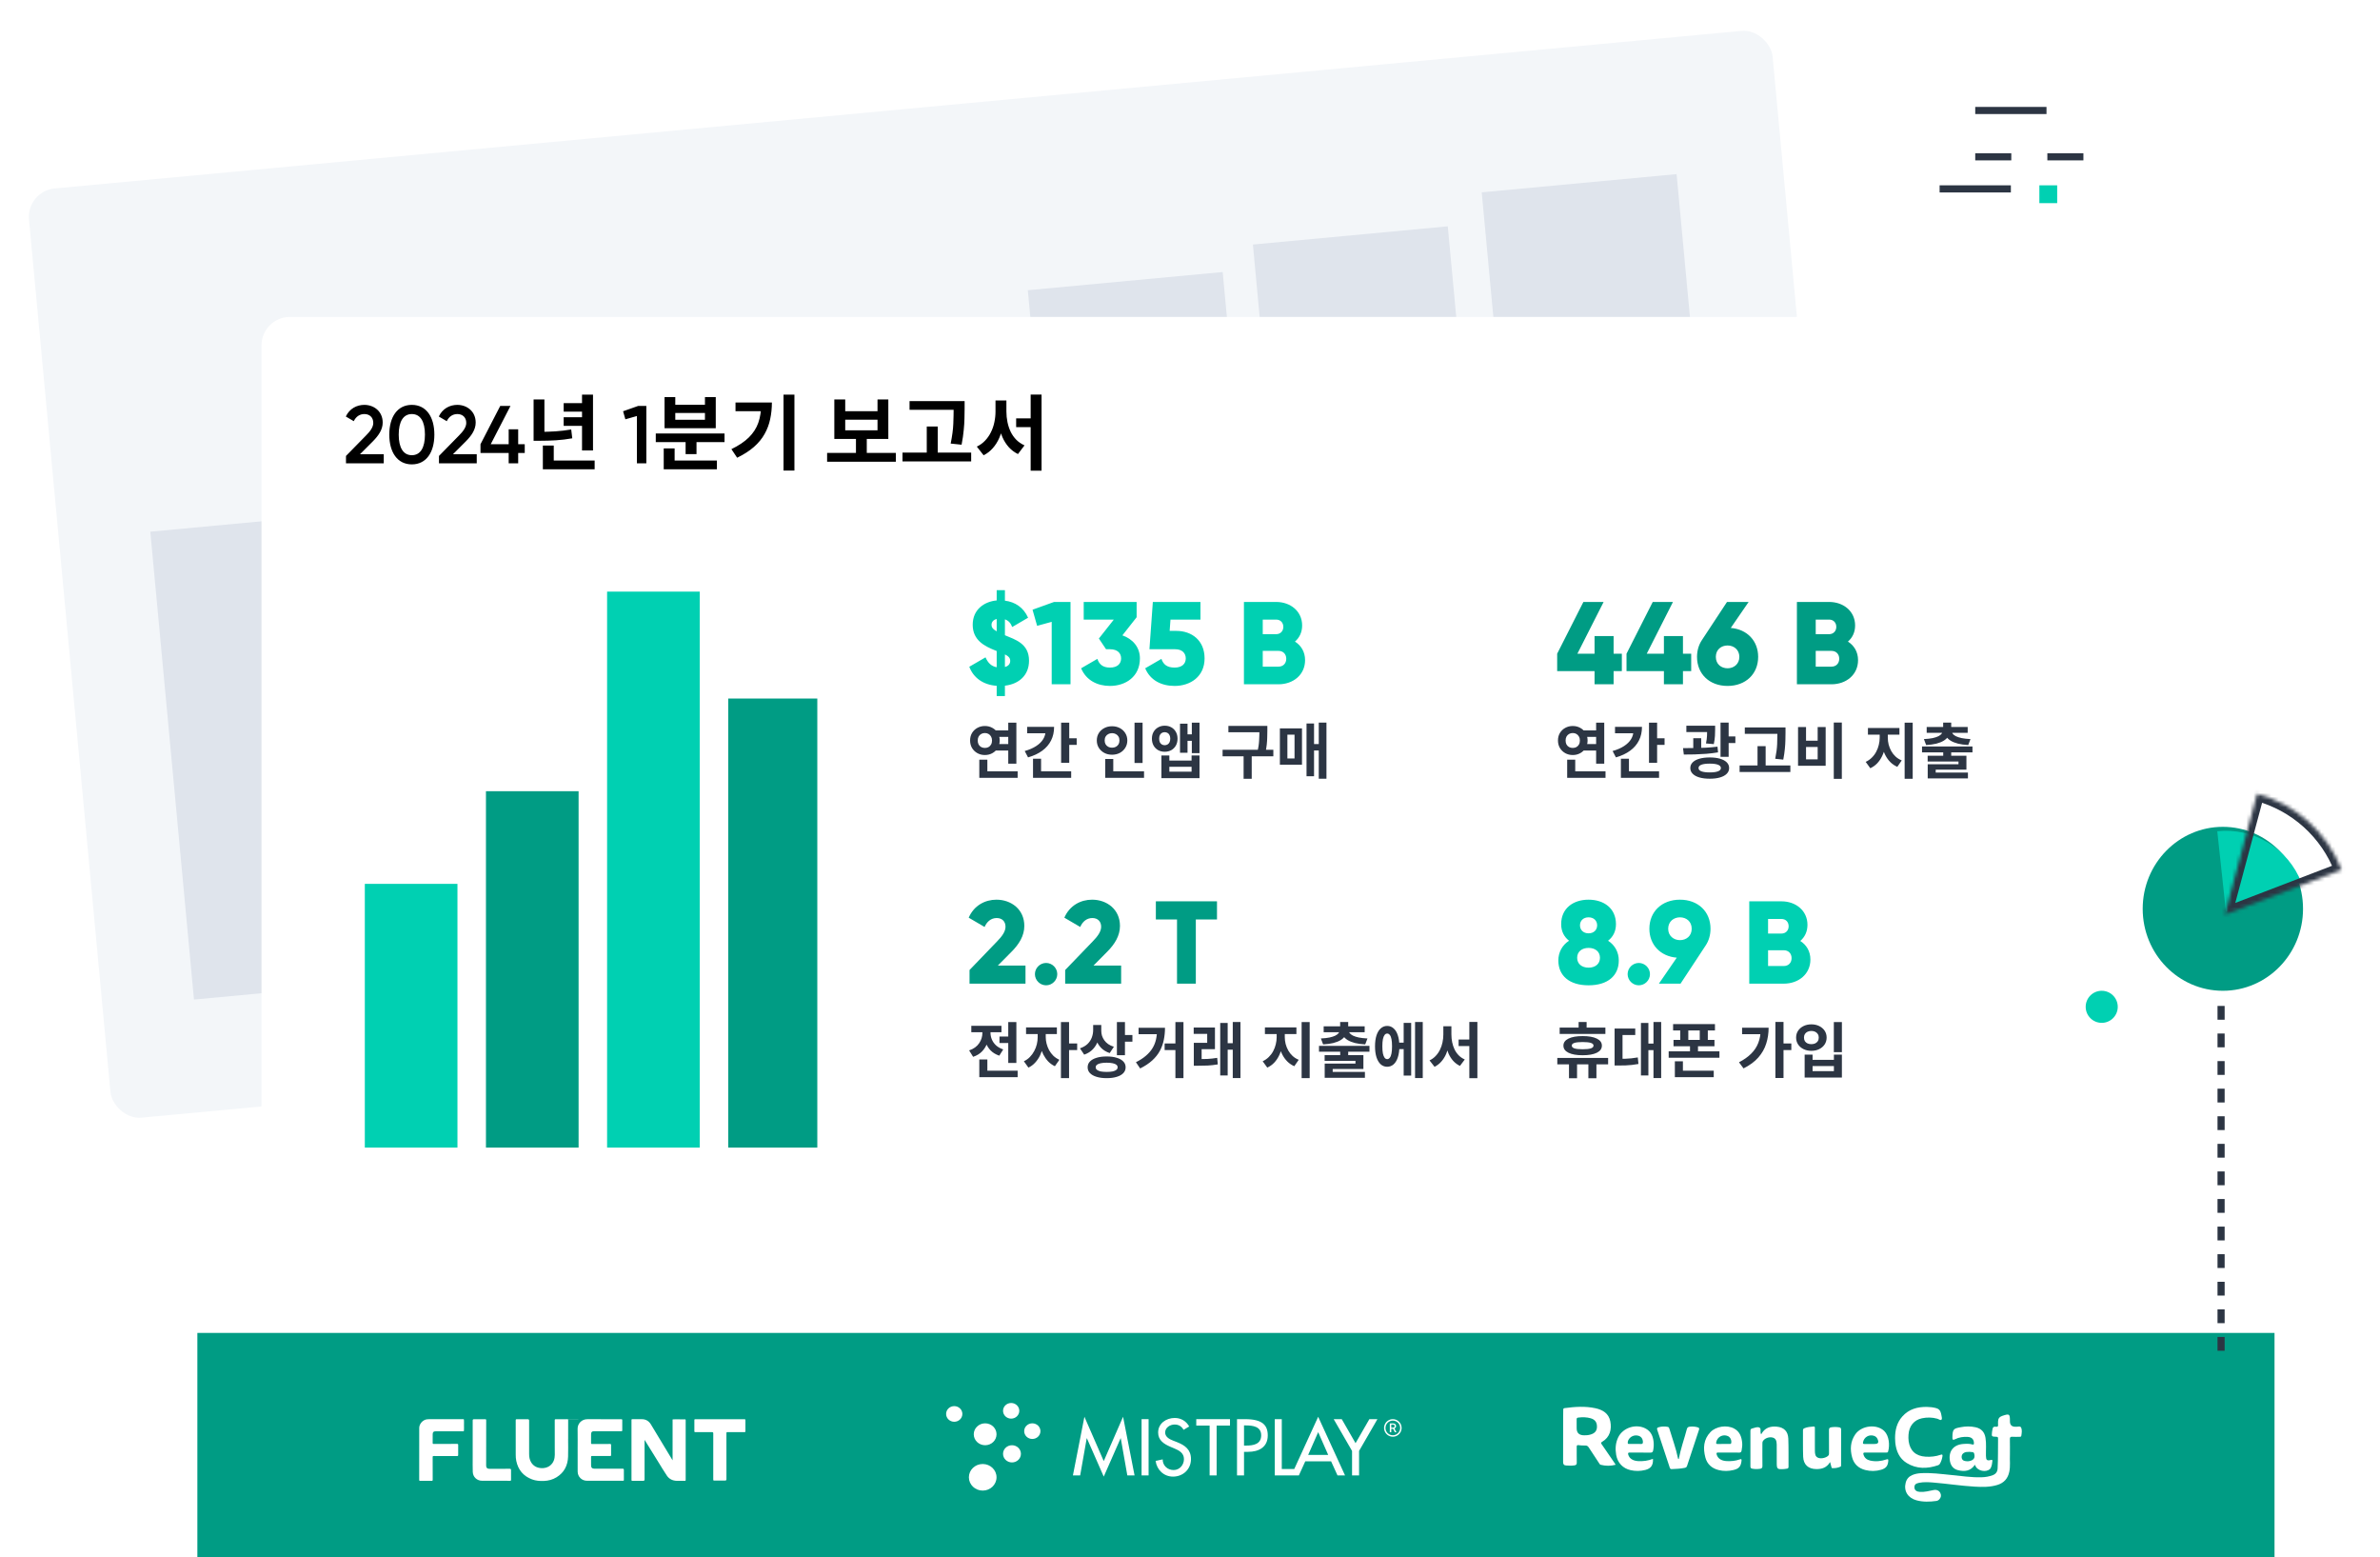 <svg width="668" height="437" viewBox="0 0 668 437" fill="none" xmlns="http://www.w3.org/2000/svg">
<g filter="url(#filter0_d_626_442)">
<rect x="7.395" y="49.623" width="491.513" height="261.858" rx="8" transform="rotate(-5.335 7.395 49.623)" fill="#F3F6F9"/>
</g>
<rect x="42.187" y="149.186" width="54.935" height="131.845" transform="rotate(-5.335 42.187 149.186)" fill="#DFE4EC"/>
<rect x="415.878" y="53.965" width="54.935" height="209.211" transform="rotate(-5.335 415.878 53.965)" fill="#DFE4EC"/>
<rect x="351.656" y="68.614" width="54.935" height="209.211" transform="rotate(-5.335 351.656 68.614)" fill="#DFE4EC"/>
<rect x="288.48" y="81.433" width="54.935" height="209.211" transform="rotate(-5.335 288.48 81.433)" fill="#DFE4EC"/>
<rect x="80.407" y="180.74" width="24.553" height="99.799" transform="rotate(-5.335 80.407 180.74)" fill="#DFE4EC"/>
<rect x="111.692" y="166.784" width="24.553" height="110.786" transform="rotate(-5.335 111.692 166.784)" fill="#DFE4EC"/>
<rect x="139.824" y="119.098" width="24.553" height="155.65" transform="rotate(-5.335 139.824 119.098)" fill="#DFE4EC"/>
<g filter="url(#filter1_d_626_442)">
<rect x="73.395" y="84.923" width="499" height="261" rx="8" fill="white"/>
</g>
<path d="M97.108 130V127.93L102.72 122.203C103.87 121.053 104.767 119.88 104.767 118.661C104.767 117.051 103.663 116.177 102.283 116.177C100.949 116.177 99.914 116.89 99.293 118.178L97.062 116.867C98.097 114.659 100.121 113.601 102.26 113.601C104.905 113.601 107.412 115.372 107.412 118.569C107.412 120.57 106.216 122.249 104.675 123.813L101.041 127.447H107.711V130H97.108ZM115.589 130.299C111.541 130.299 109.264 126.918 109.264 121.95C109.264 116.982 111.541 113.601 115.589 113.601C119.637 113.601 121.914 116.982 121.914 121.95C121.914 126.918 119.637 130.299 115.589 130.299ZM115.589 127.723C117.981 127.723 119.269 125.653 119.269 121.95C119.269 118.247 117.981 116.177 115.589 116.177C113.22 116.177 111.909 118.247 111.909 121.95C111.909 125.653 113.22 127.723 115.589 127.723ZM123.207 130V127.93L128.819 122.203C129.969 121.053 130.866 119.88 130.866 118.661C130.866 117.051 129.762 116.177 128.382 116.177C127.048 116.177 126.013 116.89 125.392 118.178L123.161 116.867C124.196 114.659 126.22 113.601 128.359 113.601C131.004 113.601 133.511 115.372 133.511 118.569C133.511 120.57 132.315 122.249 130.774 123.813L127.14 127.447H133.81V130H123.207ZM147.28 124.641V127.102H145.44V130H142.772V127.102H134.86V124.641L140.403 113.9H143.278L137.735 124.641H142.772V120.455H145.44V124.641H147.28ZM163.359 110.726H166.441V126.389H163.359V110.726ZM158.207 113.118H164.394V115.51H158.207V113.118ZM152.365 129.218H166.901V131.679H152.365V129.218ZM152.365 125.009H155.424V130.483H152.365V125.009ZM149.766 112.083H152.802V122.088H149.766V112.083ZM149.766 121.168H151.468C153.017 121.168 154.496 121.122 155.907 121.03C157.333 120.938 158.805 120.762 160.323 120.501L160.622 122.985C159.058 123.261 157.54 123.445 156.068 123.537C154.596 123.629 153.063 123.675 151.468 123.675H149.766V121.168ZM158.207 117.074H164.394V119.489H158.207V117.074ZM179.112 113.9H181.412V130H178.767V116.729L175.524 117.649L174.88 115.395L179.112 113.9ZM184.059 121.628H203.356V124.043H184.059V121.628ZM192.431 122.939H195.49V127.424H192.431V122.939ZM186.29 129.218H201.217V131.679H186.29V129.218ZM186.29 125.814H189.349V130.253H186.29V125.814ZM186.52 111.416H189.533V113.578H197.859V111.416H200.895V120.156H186.52V111.416ZM189.533 115.878V117.787H197.859V115.878H189.533ZM219.914 110.726H222.973V132.024H219.914V110.726ZM213.635 112.934H216.648C216.648 114.559 216.487 116.116 216.165 117.603C215.858 119.075 215.337 120.463 214.601 121.766C213.88 123.069 212.884 124.281 211.611 125.4C210.354 126.504 208.782 127.516 206.896 128.436L205.286 126.021C207.341 125.024 208.974 123.928 210.185 122.732C211.412 121.521 212.293 120.156 212.83 118.638C213.367 117.105 213.635 115.387 213.635 113.486V112.934ZM206.436 112.934H215.061V115.372H206.436V112.934ZM232.148 127.079H251.445V129.563H232.148V127.079ZM240.244 122.525H243.28V127.677H240.244V122.525ZM234.172 112.083H237.231V115.372H246.293V112.083H249.329V123.169H234.172V112.083ZM237.231 117.764V120.731H246.293V117.764H237.231ZM255.285 112.543H268.763V114.981H255.285V112.543ZM253.307 126.987H272.581V129.471H253.307V126.987ZM260.115 119.673H263.197V128.229H260.115V119.673ZM267.659 112.543H270.741V114.567C270.741 115.456 270.725 116.399 270.695 117.396C270.679 118.393 270.61 119.497 270.488 120.708C270.38 121.919 270.181 123.276 269.89 124.779L266.831 124.457C267.26 122.326 267.505 120.47 267.567 118.891C267.628 117.296 267.659 115.855 267.659 114.567V112.543ZM285.206 117.396H290.818V119.857H285.206V117.396ZM279.41 112.359H281.871V115.464C281.871 116.798 281.756 118.094 281.526 119.351C281.296 120.608 280.943 121.781 280.468 122.87C279.992 123.959 279.387 124.917 278.651 125.745C277.93 126.573 277.071 127.24 276.075 127.746L274.166 125.308C275.07 124.879 275.845 124.319 276.489 123.629C277.148 122.939 277.692 122.157 278.122 121.283C278.566 120.394 278.888 119.458 279.088 118.477C279.302 117.48 279.41 116.476 279.41 115.464V112.359ZM280.031 112.359H282.469V115.464C282.469 116.461 282.568 117.45 282.768 118.431C282.967 119.397 283.266 120.302 283.665 121.145C284.079 121.988 284.608 122.74 285.252 123.399C285.896 124.043 286.662 124.564 287.552 124.963L285.712 127.401C284.715 126.91 283.856 126.266 283.136 125.469C282.415 124.656 281.825 123.729 281.365 122.686C280.92 121.643 280.583 120.509 280.353 119.282C280.138 118.055 280.031 116.783 280.031 115.464V112.359ZM289.277 110.703H292.336V132.07H289.277V110.703Z" fill="black"/>
<path d="M272.121 276V272.172L279.876 264.12C281.229 262.734 282.219 261.381 282.219 260.028C282.219 258.576 281.295 257.586 279.744 257.586C278.127 257.586 276.972 258.642 276.345 260.094L271.89 257.487C273.375 254.055 276.477 252.438 279.678 252.438C283.803 252.438 287.499 255.144 287.499 259.797C287.499 262.569 286.014 264.945 283.902 267.057L280.074 270.918H287.829V276H272.121ZM293.61 276.462C291.894 276.462 290.475 275.043 290.475 273.327C290.475 271.611 291.894 270.192 293.61 270.192C295.326 270.192 296.745 271.611 296.745 273.327C296.745 275.043 295.326 276.462 293.61 276.462ZM298.966 276V272.172L306.721 264.12C308.074 262.734 309.064 261.381 309.064 260.028C309.064 258.576 308.14 257.586 306.589 257.586C304.972 257.586 303.817 258.642 303.19 260.094L298.735 257.487C300.22 254.055 303.322 252.438 306.523 252.438C310.648 252.438 314.344 255.144 314.344 259.797C314.344 262.569 312.859 264.945 310.747 267.057L306.919 270.918H314.674V276H298.966ZM341.575 252.9V257.982H335.635V276H330.355V257.982H324.415V252.9H341.575Z" fill="#009C84"/>
<path d="M280.524 290.834H284.179V292.653H280.524V290.834ZM282.989 286.771H285.267V298.246H282.989V286.771ZM274.863 300.422H285.624V302.241H274.863V300.422ZM274.863 297.277H277.124V301.493H274.863V297.277ZM275.73 288.828H277.566V289.814C277.566 290.811 277.407 291.758 277.09 292.653C276.772 293.548 276.285 294.336 275.628 295.016C274.982 295.685 274.149 296.189 273.129 296.529L272.007 294.727C272.653 294.512 273.208 294.234 273.673 293.894C274.149 293.543 274.534 293.146 274.829 292.704C275.135 292.262 275.361 291.797 275.509 291.31C275.656 290.823 275.73 290.324 275.73 289.814V288.828ZM276.206 288.828H278.008V289.814C278.008 290.426 278.132 291.038 278.382 291.65C278.631 292.251 279.016 292.8 279.538 293.299C280.07 293.786 280.75 294.172 281.578 294.455L280.473 296.206C279.498 295.877 278.693 295.396 278.059 294.761C277.435 294.115 276.971 293.367 276.665 292.517C276.359 291.656 276.206 290.755 276.206 289.814V288.828ZM272.619 287.825H281.085V289.627H272.619V287.825ZM291.249 289.253H293.034V291.021C293.034 291.894 292.938 292.766 292.745 293.639C292.564 294.512 292.292 295.333 291.929 296.104C291.567 296.863 291.108 297.543 290.552 298.144C290.008 298.745 289.374 299.215 288.648 299.555L287.373 297.77C288.031 297.464 288.597 297.062 289.073 296.563C289.561 296.064 289.963 295.509 290.28 294.897C290.609 294.285 290.853 293.65 291.011 292.993C291.17 292.324 291.249 291.667 291.249 291.021V289.253ZM291.725 289.253H293.51V291.021C293.51 291.61 293.59 292.217 293.748 292.84C293.907 293.463 294.139 294.064 294.445 294.642C294.763 295.22 295.159 295.747 295.635 296.223C296.123 296.688 296.689 297.067 297.335 297.362L296.077 299.164C295.352 298.824 294.717 298.371 294.173 297.804C293.641 297.226 293.187 296.574 292.813 295.849C292.451 295.112 292.179 294.336 291.997 293.52C291.816 292.693 291.725 291.86 291.725 291.021V289.253ZM287.985 288.267H296.638V290.137H287.985V288.267ZM297.777 286.771H300.055V302.513H297.777V286.771ZM299.562 292.772H302.333V294.625H299.562V292.772ZM306.82 287.604H308.673V289.015C308.673 290.046 308.514 291.027 308.197 291.956C307.891 292.874 307.415 293.679 306.769 294.37C306.123 295.061 305.301 295.577 304.304 295.917L303.114 294.149C303.998 293.843 304.712 293.429 305.256 292.908C305.8 292.375 306.197 291.769 306.446 291.089C306.695 290.409 306.82 289.718 306.82 289.015V287.604ZM307.279 287.604H309.098V289.219C309.098 289.695 309.166 290.16 309.302 290.613C309.449 291.066 309.665 291.491 309.948 291.888C310.231 292.285 310.594 292.642 311.036 292.959C311.478 293.265 312.011 293.514 312.634 293.707L311.461 295.475C310.509 295.158 309.721 294.687 309.098 294.064C308.486 293.441 308.027 292.715 307.721 291.888C307.426 291.061 307.279 290.171 307.279 289.219V287.604ZM313.484 286.771H315.745V296.07H313.484V286.771ZM315.133 290.409H317.836V292.279H315.133V290.409ZM310.611 296.427C311.71 296.427 312.657 296.552 313.45 296.801C314.243 297.039 314.855 297.385 315.286 297.838C315.717 298.28 315.932 298.824 315.932 299.47C315.932 300.105 315.717 300.649 315.286 301.102C314.855 301.555 314.243 301.901 313.45 302.139C312.657 302.388 311.71 302.513 310.611 302.513C309.523 302.513 308.577 302.388 307.772 302.139C306.979 301.901 306.361 301.555 305.919 301.102C305.488 300.649 305.273 300.105 305.273 299.47C305.273 298.824 305.488 298.28 305.919 297.838C306.361 297.385 306.979 297.039 307.772 296.801C308.577 296.552 309.523 296.427 310.611 296.427ZM310.611 298.178C309.942 298.178 309.381 298.229 308.928 298.331C308.475 298.422 308.129 298.563 307.891 298.756C307.653 298.937 307.534 299.175 307.534 299.47C307.534 299.753 307.653 299.991 307.891 300.184C308.129 300.377 308.475 300.524 308.928 300.626C309.381 300.717 309.942 300.762 310.611 300.762C311.28 300.762 311.841 300.717 312.294 300.626C312.759 300.524 313.104 300.377 313.331 300.184C313.569 299.991 313.688 299.753 313.688 299.47C313.688 299.175 313.569 298.937 313.331 298.756C313.104 298.563 312.759 298.422 312.294 298.331C311.841 298.229 311.28 298.178 310.611 298.178ZM329.905 286.771H332.166V302.513H329.905V286.771ZM326.879 292.789H331.01V294.625H326.879V292.789ZM324.754 288.386H326.981C326.981 289.576 326.867 290.715 326.641 291.803C326.425 292.88 326.057 293.9 325.536 294.863C325.014 295.826 324.3 296.722 323.394 297.549C322.498 298.365 321.371 299.113 320.011 299.793L318.821 298.042C319.931 297.487 320.861 296.886 321.609 296.24C322.368 295.594 322.98 294.897 323.445 294.149C323.909 293.401 324.244 292.585 324.448 291.701C324.652 290.806 324.754 289.837 324.754 288.794V288.386ZM319.569 288.386H325.944V290.188H319.569V288.386ZM335.071 297.175H336.176C337.117 297.175 338.018 297.158 338.879 297.124C339.741 297.079 340.659 296.977 341.633 296.818L341.803 298.654C340.795 298.824 339.843 298.932 338.947 298.977C338.063 299.011 337.14 299.028 336.176 299.028H335.071V297.175ZM335.037 288.301H341.004V294.387H337.264V297.838H335.071V292.602H338.828V290.086H335.037V288.301ZM346.002 286.754H348.161V302.496H346.002V286.754ZM343.911 292.704H346.529V294.523H343.911V292.704ZM342.483 287.026H344.574V301.765H342.483V287.026ZM358.326 289.253H360.128V291.021C360.128 291.928 360.032 292.817 359.839 293.69C359.658 294.563 359.38 295.384 359.006 296.155C358.643 296.914 358.184 297.589 357.629 298.178C357.074 298.756 356.428 299.215 355.691 299.555L354.399 297.77C355.056 297.464 355.629 297.067 356.116 296.58C356.615 296.093 357.023 295.549 357.34 294.948C357.669 294.336 357.912 293.696 358.071 293.027C358.241 292.347 358.326 291.678 358.326 291.021V289.253ZM358.819 289.253H360.604V291.021C360.604 291.644 360.683 292.279 360.842 292.925C361.012 293.56 361.256 294.166 361.573 294.744C361.89 295.311 362.293 295.821 362.78 296.274C363.267 296.727 363.845 297.09 364.514 297.362L363.273 299.164C362.525 298.835 361.873 298.393 361.318 297.838C360.763 297.283 360.298 296.642 359.924 295.917C359.55 295.192 359.272 294.415 359.091 293.588C358.91 292.749 358.819 291.894 358.819 291.021V289.253ZM355.028 288.267H363.868V290.137H355.028V288.267ZM365.33 286.771H367.591V302.513H365.33V286.771ZM376.158 294.778H378.402V297.039H376.158V294.778ZM370.208 293.452H384.369V295.101H370.208V293.452ZM376.141 286.754H378.402V288.641H376.141V286.754ZM376.005 288.743H377.994V289.066C377.994 289.633 377.852 290.148 377.569 290.613C377.285 291.066 376.866 291.469 376.311 291.82C375.755 292.16 375.064 292.438 374.237 292.653C373.409 292.857 372.452 292.987 371.364 293.044L370.735 291.378C371.698 291.333 372.514 291.242 373.183 291.106C373.851 290.959 374.39 290.783 374.798 290.579C375.217 290.364 375.523 290.126 375.716 289.865C375.908 289.604 376.005 289.338 376.005 289.066V288.743ZM376.549 288.743H378.538V289.066C378.538 289.338 378.628 289.604 378.81 289.865C379.002 290.126 379.308 290.364 379.728 290.579C380.147 290.783 380.691 290.959 381.36 291.106C382.04 291.242 382.856 291.333 383.808 291.378L383.179 293.044C382.091 292.987 381.133 292.857 380.306 292.653C379.478 292.438 378.787 292.16 378.232 291.82C377.676 291.469 377.257 291.066 376.974 290.613C376.69 290.148 376.549 289.633 376.549 289.066V288.743ZM371.517 287.978H383.026V289.627H371.517V287.978ZM371.789 296.053H382.669V299.946H374.05V301.442H371.806V298.433H380.442V297.668H371.789V296.053ZM371.806 300.762H383.094V302.411H371.806V300.762ZM392.102 292.551H394.686V294.37H392.102V292.551ZM397.168 286.754H399.327V302.496H397.168V286.754ZM393.972 287.009H396.08V301.799H393.972V287.009ZM389.348 287.859C390.04 287.859 390.64 288.091 391.15 288.556C391.672 289.009 392.068 289.667 392.34 290.528C392.624 291.378 392.765 292.398 392.765 293.588C392.765 294.767 392.624 295.787 392.34 296.648C392.068 297.509 391.672 298.172 391.15 298.637C390.64 299.09 390.034 299.317 389.331 299.317C388.651 299.317 388.051 299.09 387.529 298.637C387.019 298.172 386.623 297.509 386.339 296.648C386.067 295.787 385.931 294.767 385.931 293.588C385.931 292.398 386.067 291.378 386.339 290.528C386.623 289.667 387.019 289.009 387.529 288.556C388.051 288.091 388.657 287.859 389.348 287.859ZM389.348 290.001C389.065 290.001 388.821 290.131 388.617 290.392C388.413 290.653 388.255 291.049 388.141 291.582C388.039 292.103 387.988 292.772 387.988 293.588C387.988 294.381 388.039 295.044 388.141 295.577C388.255 296.11 388.413 296.512 388.617 296.784C388.821 297.045 389.065 297.175 389.348 297.175C389.632 297.175 389.875 297.045 390.079 296.784C390.295 296.512 390.453 296.11 390.555 295.577C390.657 295.044 390.708 294.381 390.708 293.588C390.708 292.772 390.657 292.103 390.555 291.582C390.453 291.049 390.295 290.653 390.079 290.392C389.875 290.131 389.632 290.001 389.348 290.001ZM409.39 291.684H413.538V293.503H409.39V291.684ZM405.106 287.961H406.925V290.256C406.925 291.242 406.84 292.2 406.67 293.129C406.5 294.058 406.239 294.925 405.888 295.73C405.537 296.535 405.089 297.243 404.545 297.855C404.012 298.467 403.378 298.96 402.641 299.334L401.23 297.532C401.899 297.215 402.471 296.801 402.947 296.291C403.434 295.781 403.837 295.203 404.154 294.557C404.483 293.9 404.721 293.208 404.868 292.483C405.027 291.746 405.106 291.004 405.106 290.256V287.961ZM405.565 287.961H407.367V290.256C407.367 290.993 407.441 291.724 407.588 292.449C407.735 293.163 407.956 293.832 408.251 294.455C408.557 295.078 408.948 295.634 409.424 296.121C409.9 296.597 410.467 296.982 411.124 297.277L409.764 299.079C409.027 298.716 408.393 298.24 407.86 297.651C407.327 297.05 406.891 296.365 406.551 295.594C406.222 294.823 405.973 293.985 405.803 293.078C405.644 292.171 405.565 291.231 405.565 290.256V287.961ZM412.399 286.737H414.66V302.53H412.399V286.737Z" fill="#2C3543"/>
<path d="M451.344 263.955C453.291 265.209 454.347 267.222 454.347 269.499C454.347 273.723 451.311 276.462 445.866 276.462C440.421 276.462 437.385 273.723 437.385 269.499C437.385 267.222 438.441 265.209 440.388 263.955C439.035 262.899 438.177 261.381 438.177 259.302C438.177 254.814 441.609 252.438 445.866 252.438C450.123 252.438 453.555 254.814 453.555 259.302C453.555 261.381 452.697 262.899 451.344 263.955ZM445.866 257.388C444.381 257.388 443.457 258.345 443.457 259.632C443.457 260.919 444.381 261.876 445.866 261.876C447.351 261.876 448.275 260.919 448.275 259.632C448.275 258.345 447.351 257.388 445.866 257.388ZM445.866 271.512C447.714 271.512 449.067 270.489 449.067 268.74C449.067 266.991 447.714 265.968 445.866 265.968C444.018 265.968 442.665 266.991 442.665 268.74C442.665 270.489 444.018 271.512 445.866 271.512ZM459.964 276.462C458.248 276.462 456.829 275.043 456.829 273.327C456.829 271.611 458.248 270.192 459.964 270.192C461.68 270.192 463.099 271.611 463.099 273.327C463.099 275.043 461.68 276.462 459.964 276.462ZM480.093 260.589C480.093 262.371 479.598 263.988 478.74 265.275L471.678 276H465.606L470.622 268.707C466.035 268.344 462.933 265.077 462.933 260.589C462.933 255.804 466.431 252.438 471.513 252.438C476.628 252.438 480.093 255.804 480.093 260.589ZM468.213 260.589C468.213 262.602 469.764 263.79 471.513 263.79C473.295 263.79 474.813 262.635 474.813 260.589C474.813 258.543 473.295 257.388 471.513 257.388C469.764 257.388 468.213 258.576 468.213 260.589ZM505.291 264.021C507.007 265.11 508.129 266.892 508.129 269.235C508.129 273.327 504.796 276 500.671 276H490.969V252.9H500.011C504.037 252.9 507.304 255.507 507.304 259.5C507.304 261.414 506.545 262.932 505.291 264.021ZM500.011 257.85H496.249V261.942H500.011C501.199 261.942 502.024 261.084 502.024 259.896C502.024 258.708 501.232 257.85 500.011 257.85ZM500.671 271.05C501.991 271.05 502.849 270.126 502.849 268.839C502.849 267.552 501.991 266.628 500.671 266.628H496.249V271.05H500.671Z" fill="#00D0B2"/>
<path d="M440.373 298.246H442.634V302.547H440.373V298.246ZM445.813 298.246H448.074V302.547H445.813V298.246ZM437.755 288.335H450.59V290.103H437.755V288.335ZM437.092 296.835H451.355V298.637H437.092V296.835ZM444.215 290.715C445.903 290.715 447.224 290.947 448.176 291.412C449.128 291.877 449.604 292.534 449.604 293.384C449.604 294.257 449.128 294.925 448.176 295.39C447.224 295.855 445.898 296.087 444.198 296.087C442.509 296.087 441.189 295.855 440.237 295.39C439.285 294.925 438.809 294.257 438.809 293.384C438.809 292.534 439.285 291.877 440.237 291.412C441.189 290.947 442.515 290.715 444.215 290.715ZM444.198 292.381C443.178 292.381 442.413 292.46 441.903 292.619C441.404 292.778 441.155 293.033 441.155 293.384C441.155 293.735 441.404 293.996 441.903 294.166C442.413 294.325 443.178 294.404 444.198 294.404C445.229 294.404 445.994 294.325 446.493 294.166C447.003 293.996 447.258 293.735 447.258 293.384C447.258 293.033 447.003 292.778 446.493 292.619C445.994 292.46 445.229 292.381 444.198 292.381ZM443.076 286.754H445.32V289.576H443.076V286.754ZM464.086 286.754H466.245V302.496H464.086V286.754ZM461.995 292.823H464.613V294.642H461.995V292.823ZM460.567 287.026H462.658V301.765H460.567V287.026ZM453.172 297.09H454.26C454.918 297.09 455.541 297.084 456.13 297.073C456.72 297.05 457.303 297.011 457.881 296.954C458.471 296.886 459.071 296.801 459.683 296.699L459.87 298.535C459.236 298.648 458.618 298.739 458.017 298.807C457.417 298.875 456.81 298.92 456.198 298.943C455.586 298.954 454.94 298.96 454.26 298.96H453.172V297.09ZM453.172 288.59H458.969V290.409H455.399V297.991H453.172V288.59ZM469.593 287.349H481.34V289.134H469.593V287.349ZM469.712 291.786H481.204V293.571H469.712V291.786ZM471.599 288.046H473.86V292.704H471.599V288.046ZM477.073 288.046H479.334V292.704H477.073V288.046ZM468.352 294.982H482.598V296.784H468.352V294.982ZM474.336 292.993H476.58V296.053H474.336V292.993ZM470.086 300.422H481V302.241H470.086V300.422ZM470.086 297.787H472.347V301.068H470.086V297.787ZM498.305 286.737H500.583V302.479H498.305V286.737ZM500.005 292.772H502.776V294.625H500.005V292.772ZM494.174 288.369H496.401C496.401 289.944 496.174 291.435 495.721 292.84C495.279 294.245 494.542 295.537 493.511 296.716C492.491 297.883 491.108 298.903 489.363 299.776L488.088 298.059C489.47 297.345 490.609 296.54 491.505 295.645C492.411 294.75 493.08 293.735 493.511 292.602C493.953 291.457 494.174 290.182 494.174 288.777V288.369ZM488.955 288.369H495.347V290.188H488.955V288.369ZM514.708 286.771H516.969V295.22H514.708V286.771ZM506.514 295.917H508.741V297.379H514.725V295.917H516.969V302.343H506.514V295.917ZM508.741 299.113V300.541H514.725V299.113H508.741ZM508.401 287.417C509.217 287.417 509.948 287.576 510.594 287.893C511.24 288.21 511.75 288.647 512.124 289.202C512.498 289.757 512.685 290.398 512.685 291.123C512.685 291.848 512.498 292.494 512.124 293.061C511.75 293.616 511.24 294.053 510.594 294.37C509.948 294.687 509.217 294.846 508.401 294.846C507.585 294.846 506.854 294.687 506.208 294.37C505.562 294.053 505.052 293.616 504.678 293.061C504.304 292.494 504.117 291.848 504.117 291.123C504.117 290.398 504.304 289.757 504.678 289.202C505.052 288.647 505.562 288.21 506.208 287.893C506.854 287.576 507.585 287.417 508.401 287.417ZM508.401 289.27C508.005 289.27 507.648 289.344 507.33 289.491C507.013 289.638 506.764 289.854 506.582 290.137C506.412 290.409 506.327 290.738 506.327 291.123C506.327 291.52 506.412 291.86 506.582 292.143C506.764 292.415 507.013 292.625 507.33 292.772C507.648 292.908 508.005 292.976 508.401 292.976C508.798 292.976 509.149 292.908 509.455 292.772C509.773 292.625 510.022 292.415 510.203 292.143C510.385 291.86 510.475 291.52 510.475 291.123C510.475 290.738 510.385 290.409 510.203 290.137C510.022 289.854 509.773 289.638 509.455 289.491C509.149 289.344 508.798 289.27 508.401 289.27Z" fill="#2C3543"/>
<path d="M455.205 183.42V188.304H452.895V192H447.549V188.304H437.055V183.42L444.414 168.9H450.09L442.731 183.42H447.549V178.47H452.895V183.42H455.205ZM474.67 183.42V188.304H472.36V192H467.014V188.304H456.52V183.42L463.879 168.9H469.555L462.196 183.42H467.014V178.47H472.36V183.42H474.67ZM485.778 176.193C490.365 176.556 493.467 179.823 493.467 184.311C493.467 189.096 489.969 192.462 484.887 192.462C479.772 192.462 476.307 189.096 476.307 184.311C476.307 182.529 476.802 180.912 477.66 179.625L484.722 168.9H490.794L485.778 176.193ZM484.887 187.512C486.636 187.512 488.187 186.324 488.187 184.311C488.187 182.298 486.636 181.11 484.887 181.11C483.105 181.11 481.587 182.265 481.587 184.311C481.587 186.357 483.105 187.512 484.887 187.512ZM518.665 180.021C520.381 181.11 521.503 182.892 521.503 185.235C521.503 189.327 518.17 192 514.045 192H504.343V168.9H513.385C517.411 168.9 520.678 171.507 520.678 175.5C520.678 177.414 519.919 178.932 518.665 180.021ZM513.385 173.85H509.623V177.942H513.385C514.573 177.942 515.398 177.084 515.398 175.896C515.398 174.708 514.606 173.85 513.385 173.85ZM514.045 187.05C515.365 187.05 516.223 186.126 516.223 184.839C516.223 183.552 515.365 182.628 514.045 182.628H509.623V187.05H514.045Z" fill="#009C84"/>
<path d="M444.198 204.947H448.839V206.766H444.198V204.947ZM444.198 208.772H448.839V210.591H444.198V208.772ZM447.989 202.771H450.267V214.28H447.989V202.771ZM439.863 216.422H450.624V218.241H439.863V216.422ZM439.863 213.158H442.124V217.374H439.863V213.158ZM441.427 203.706C442.209 203.706 442.911 203.882 443.535 204.233C444.169 204.573 444.668 205.049 445.031 205.661C445.405 206.273 445.592 206.976 445.592 207.769C445.592 208.551 445.405 209.254 445.031 209.877C444.668 210.489 444.169 210.971 443.535 211.322C442.911 211.673 442.209 211.849 441.427 211.849C440.656 211.849 439.953 211.673 439.319 211.322C438.695 210.971 438.197 210.489 437.823 209.877C437.46 209.254 437.279 208.551 437.279 207.769C437.279 206.976 437.46 206.273 437.823 205.661C438.197 205.049 438.695 204.573 439.319 204.233C439.953 203.882 440.656 203.706 441.427 203.706ZM441.427 205.678C441.053 205.678 440.713 205.763 440.407 205.933C440.101 206.103 439.857 206.347 439.676 206.664C439.506 206.97 439.421 207.338 439.421 207.769C439.421 208.211 439.506 208.591 439.676 208.908C439.857 209.214 440.101 209.452 440.407 209.622C440.713 209.781 441.053 209.86 441.427 209.86C441.812 209.86 442.152 209.781 442.447 209.622C442.753 209.452 442.991 209.214 443.161 208.908C443.342 208.591 443.433 208.211 443.433 207.769C443.433 207.338 443.342 206.97 443.161 206.664C442.991 206.347 442.753 206.103 442.447 205.933C442.152 205.763 441.812 205.678 441.427 205.678ZM462.828 202.771H465.106V214.025H462.828V202.771ZM464.477 207.157H467.197V209.01H464.477V207.157ZM458.459 203.944H460.856C460.856 205.372 460.573 206.647 460.006 207.769C459.44 208.891 458.612 209.849 457.524 210.642C456.448 211.435 455.122 212.059 453.546 212.512L452.611 210.727C453.892 210.364 454.963 209.9 455.824 209.333C456.697 208.766 457.354 208.12 457.796 207.395C458.238 206.67 458.459 205.888 458.459 205.049V203.944ZM453.291 203.944H459.666V205.746H453.291V203.944ZM454.94 216.422H465.65V218.241H454.94V216.422ZM454.94 212.886H457.201V217.238H454.94V212.886ZM473.316 203.621H480.048V205.406H473.316V203.621ZM475.254 207.14H477.481V211.016H475.254V207.14ZM479.147 203.621H481.391V204.641C481.391 205.162 481.374 205.769 481.34 206.46C481.306 207.151 481.198 207.928 481.017 208.789L478.824 208.602C478.994 207.763 479.09 207.027 479.113 206.392C479.136 205.746 479.147 205.162 479.147 204.641V203.621ZM482.904 202.754H485.182V212.359H482.904V202.754ZM484.298 206.63H487.069V208.483H484.298V206.63ZM472.602 211.713L472.381 209.911C473.333 209.911 474.353 209.905 475.441 209.894C476.54 209.883 477.657 209.849 478.79 209.792C479.923 209.724 481.011 209.628 482.054 209.503L482.207 211.101C481.13 211.282 480.031 211.418 478.909 211.509C477.787 211.588 476.688 211.645 475.611 211.679C474.546 211.702 473.543 211.713 472.602 211.713ZM479.878 212.529C481 212.529 481.963 212.648 482.768 212.886C483.584 213.124 484.213 213.464 484.655 213.906C485.097 214.348 485.318 214.881 485.318 215.504C485.318 216.127 485.097 216.66 484.655 217.102C484.213 217.555 483.584 217.901 482.768 218.139C481.963 218.377 481 218.496 479.878 218.496C478.767 218.496 477.798 218.377 476.971 218.139C476.155 217.901 475.526 217.555 475.084 217.102C474.642 216.66 474.421 216.127 474.421 215.504C474.421 214.881 474.642 214.348 475.084 213.906C475.526 213.464 476.155 213.124 476.971 212.886C477.798 212.648 478.767 212.529 479.878 212.529ZM479.878 214.263C478.858 214.263 478.076 214.365 477.532 214.569C476.999 214.773 476.733 215.085 476.733 215.504C476.733 215.912 476.999 216.218 477.532 216.422C478.076 216.626 478.858 216.728 479.878 216.728C480.887 216.728 481.657 216.626 482.19 216.422C482.734 216.218 483.006 215.912 483.006 215.504C483.006 215.085 482.734 214.773 482.19 214.569C481.657 214.365 480.887 214.263 479.878 214.263ZM489.72 204.097H499.682V205.899H489.72V204.097ZM488.258 214.773H502.504V216.609H488.258V214.773ZM493.29 209.367H495.568V215.691H493.29V209.367ZM498.866 204.097H501.144V205.593C501.144 206.25 501.132 206.947 501.11 207.684C501.098 208.421 501.047 209.237 500.957 210.132C500.877 211.027 500.73 212.03 500.515 213.141L498.254 212.903C498.571 211.328 498.752 209.956 498.798 208.789C498.843 207.61 498.866 206.545 498.866 205.593V204.097ZM514.691 202.737H516.952V218.53H514.691V202.737ZM504.661 203.995H506.905V207.837H510.169V203.995H512.413V214.858H504.661V203.995ZM506.905 209.588V213.056H510.169V209.588H506.905ZM527.576 205.253H529.378V207.021C529.378 207.928 529.282 208.817 529.089 209.69C528.908 210.563 528.63 211.384 528.256 212.155C527.893 212.914 527.434 213.589 526.879 214.178C526.324 214.756 525.678 215.215 524.941 215.555L523.649 213.77C524.306 213.464 524.879 213.067 525.366 212.58C525.865 212.093 526.273 211.549 526.59 210.948C526.919 210.336 527.162 209.696 527.321 209.027C527.491 208.347 527.576 207.678 527.576 207.021V205.253ZM528.069 205.253H529.854V207.021C529.854 207.644 529.933 208.279 530.092 208.925C530.262 209.56 530.506 210.166 530.823 210.744C531.14 211.311 531.543 211.821 532.03 212.274C532.517 212.727 533.095 213.09 533.764 213.362L532.523 215.164C531.775 214.835 531.123 214.393 530.568 213.838C530.013 213.283 529.548 212.642 529.174 211.917C528.8 211.192 528.522 210.415 528.341 209.588C528.16 208.749 528.069 207.894 528.069 207.021V205.253ZM524.278 204.267H533.118V206.137H524.278V204.267ZM534.58 202.771H536.841V218.513H534.58V202.771ZM545.408 210.778H547.652V213.039H545.408V210.778ZM539.458 209.452H553.619V211.101H539.458V209.452ZM545.391 202.754H547.652V204.641H545.391V202.754ZM545.255 204.743H547.244V205.066C547.244 205.633 547.102 206.148 546.819 206.613C546.535 207.066 546.116 207.469 545.561 207.82C545.005 208.16 544.314 208.438 543.487 208.653C542.659 208.857 541.702 208.987 540.614 209.044L539.985 207.378C540.948 207.333 541.764 207.242 542.433 207.106C543.101 206.959 543.64 206.783 544.048 206.579C544.467 206.364 544.773 206.126 544.966 205.865C545.158 205.604 545.255 205.338 545.255 205.066V204.743ZM545.799 204.743H547.788V205.066C547.788 205.338 547.878 205.604 548.06 205.865C548.252 206.126 548.558 206.364 548.978 206.579C549.397 206.783 549.941 206.959 550.61 207.106C551.29 207.242 552.106 207.333 553.058 207.378L552.429 209.044C551.341 208.987 550.383 208.857 549.556 208.653C548.728 208.438 548.037 208.16 547.482 207.82C546.926 207.469 546.507 207.066 546.224 206.613C545.94 206.148 545.799 205.633 545.799 205.066V204.743ZM540.767 203.978H552.276V205.627H540.767V203.978ZM541.039 212.053H551.919V215.946H543.3V217.442H541.056V214.433H549.692V213.668H541.039V212.053ZM541.056 216.762H552.344V218.411H541.056V216.762Z" fill="#2C3543"/>
<path d="M288.819 185.367C288.819 189.492 285.981 191.934 282.054 192.396V195.3H279.744V192.429C276.015 192.165 273.243 190.251 272.055 187.083L276.609 184.443C277.302 186.027 278.259 186.951 279.744 187.215V182.661C279.612 182.595 279.447 182.562 279.315 182.496C276.444 181.341 273.012 179.724 273.012 175.302C273.012 171.012 276.246 168.801 279.744 168.471V165.6H282.054V168.537C284.892 168.9 287.268 170.418 288.555 173.322L284.1 175.929C283.671 174.774 283.011 174.114 282.054 173.784V178.239C284.925 179.46 288.819 180.549 288.819 185.367ZM278.292 175.335C278.292 175.962 278.589 176.49 279.744 177.15V173.685C278.787 173.916 278.292 174.543 278.292 175.335ZM282.054 187.149C283.176 186.852 283.539 186.126 283.539 185.433C283.539 184.608 283.044 184.113 282.054 183.618V187.149ZM295.843 168.9H300.463V192H295.183V174.477L291.091 175.599L289.804 171.078L295.843 168.9ZM315.026 178.272C317.864 179.262 319.943 181.539 319.943 184.74C319.943 189.822 315.983 192.462 311.528 192.462C308.03 192.462 304.862 190.911 303.443 187.512L307.997 184.872C308.525 186.39 309.515 187.314 311.528 187.314C313.706 187.314 314.663 186.159 314.663 184.74C314.663 183.321 313.706 182.166 311.528 182.166H310.439L308.426 179.163L312.617 173.85H304.169V168.9H319.019V173.19L315.026 178.272ZM330.171 177.018C334.461 177.018 338.091 179.658 338.091 184.74C338.091 189.822 334.131 192.462 329.676 192.462C326.013 192.462 322.845 190.911 321.426 187.512L325.98 184.872C326.508 186.39 327.498 187.314 329.676 187.314C331.854 187.314 332.811 186.159 332.811 184.74C332.811 183.321 331.854 182.166 329.841 182.166H322.614L323.571 168.9H336.936V173.85H328.521L328.29 177.018H330.171ZM363.461 180.021C365.177 181.11 366.299 182.892 366.299 185.235C366.299 189.327 362.966 192 358.841 192H349.139V168.9H358.181C362.207 168.9 365.474 171.507 365.474 175.5C365.474 177.414 364.715 178.932 363.461 180.021ZM358.181 173.85H354.419V177.942H358.181C359.369 177.942 360.194 177.084 360.194 175.896C360.194 174.708 359.402 173.85 358.181 173.85ZM358.841 187.05C360.161 187.05 361.019 186.126 361.019 184.839C361.019 183.552 360.161 182.628 358.841 182.628H354.419V187.05H358.841Z" fill="#00D0B2"/>
<path d="M279.198 204.947H283.839V206.766H279.198V204.947ZM279.198 208.772H283.839V210.591H279.198V208.772ZM282.989 202.771H285.267V214.28H282.989V202.771ZM274.863 216.422H285.624V218.241H274.863V216.422ZM274.863 213.158H277.124V217.374H274.863V213.158ZM276.427 203.706C277.209 203.706 277.911 203.882 278.535 204.233C279.169 204.573 279.668 205.049 280.031 205.661C280.405 206.273 280.592 206.976 280.592 207.769C280.592 208.551 280.405 209.254 280.031 209.877C279.668 210.489 279.169 210.971 278.535 211.322C277.911 211.673 277.209 211.849 276.427 211.849C275.656 211.849 274.953 211.673 274.319 211.322C273.695 210.971 273.197 210.489 272.823 209.877C272.46 209.254 272.279 208.551 272.279 207.769C272.279 206.976 272.46 206.273 272.823 205.661C273.197 205.049 273.695 204.573 274.319 204.233C274.953 203.882 275.656 203.706 276.427 203.706ZM276.427 205.678C276.053 205.678 275.713 205.763 275.407 205.933C275.101 206.103 274.857 206.347 274.676 206.664C274.506 206.97 274.421 207.338 274.421 207.769C274.421 208.211 274.506 208.591 274.676 208.908C274.857 209.214 275.101 209.452 275.407 209.622C275.713 209.781 276.053 209.86 276.427 209.86C276.812 209.86 277.152 209.781 277.447 209.622C277.753 209.452 277.991 209.214 278.161 208.908C278.342 208.591 278.433 208.211 278.433 207.769C278.433 207.338 278.342 206.97 278.161 206.664C277.991 206.347 277.753 206.103 277.447 205.933C277.152 205.763 276.812 205.678 276.427 205.678ZM297.828 202.771H300.106V214.025H297.828V202.771ZM299.477 207.157H302.197V209.01H299.477V207.157ZM293.459 203.944H295.856C295.856 205.372 295.573 206.647 295.006 207.769C294.44 208.891 293.612 209.849 292.524 210.642C291.448 211.435 290.122 212.059 288.546 212.512L287.611 210.727C288.892 210.364 289.963 209.9 290.824 209.333C291.697 208.766 292.354 208.12 292.796 207.395C293.238 206.67 293.459 205.888 293.459 205.049V203.944ZM288.291 203.944H294.666V205.746H288.291V203.944ZM289.94 216.422H300.65V218.241H289.94V216.422ZM289.94 212.886H292.201V217.238H289.94V212.886ZM318.431 202.771H320.692V214.076H318.431V202.771ZM310.203 216.422H321.1V218.241H310.203V216.422ZM310.203 212.954H312.464V217.17H310.203V212.954ZM312.124 203.774C312.929 203.774 313.654 203.944 314.3 204.284C314.946 204.624 315.456 205.094 315.83 205.695C316.215 206.296 316.408 206.987 316.408 207.769C316.408 208.528 316.215 209.214 315.83 209.826C315.456 210.427 314.946 210.903 314.3 211.254C313.654 211.594 312.929 211.764 312.124 211.764C311.319 211.764 310.594 211.594 309.948 211.254C309.302 210.903 308.786 210.427 308.401 209.826C308.027 209.214 307.84 208.528 307.84 207.769C307.84 206.987 308.027 206.296 308.401 205.695C308.786 205.094 309.302 204.624 309.948 204.284C310.594 203.944 311.319 203.774 312.124 203.774ZM312.124 205.712C311.739 205.712 311.387 205.797 311.07 205.967C310.753 206.126 310.503 206.358 310.322 206.664C310.141 206.959 310.05 207.327 310.05 207.769C310.05 208.188 310.141 208.551 310.322 208.857C310.503 209.152 310.753 209.384 311.07 209.554C311.387 209.713 311.739 209.792 312.124 209.792C312.509 209.792 312.861 209.713 313.178 209.554C313.495 209.384 313.745 209.152 313.926 208.857C314.107 208.551 314.198 208.188 314.198 207.769C314.198 207.327 314.107 206.959 313.926 206.664C313.745 206.358 313.495 206.126 313.178 205.967C312.861 205.797 312.509 205.712 312.124 205.712ZM326.896 203.621C327.598 203.621 328.222 203.774 328.766 204.08C329.31 204.386 329.735 204.817 330.041 205.372C330.347 205.916 330.5 206.545 330.5 207.259C330.5 207.984 330.347 208.625 330.041 209.18C329.735 209.724 329.31 210.155 328.766 210.472C328.222 210.778 327.598 210.931 326.896 210.931C326.204 210.931 325.587 210.778 325.043 210.472C324.499 210.155 324.074 209.724 323.768 209.18C323.462 208.625 323.309 207.984 323.309 207.259C323.309 206.534 323.462 205.905 323.768 205.372C324.074 204.828 324.499 204.403 325.043 204.097C325.587 203.78 326.204 203.621 326.896 203.621ZM326.896 205.44C326.59 205.44 326.318 205.514 326.08 205.661C325.842 205.797 325.66 206.001 325.536 206.273C325.411 206.545 325.349 206.874 325.349 207.259C325.349 207.656 325.411 207.99 325.536 208.262C325.66 208.523 325.842 208.727 326.08 208.874C326.318 209.021 326.59 209.095 326.896 209.095C327.202 209.095 327.474 209.021 327.712 208.874C327.95 208.727 328.131 208.523 328.256 208.262C328.392 207.99 328.46 207.656 328.46 207.259C328.46 206.874 328.392 206.545 328.256 206.273C328.131 206.001 327.95 205.797 327.712 205.661C327.474 205.514 327.202 205.44 326.896 205.44ZM334.512 202.771H336.671V211.322H334.512V202.771ZM332.693 206.052H335.175V207.871H332.693V206.052ZM331.197 203.06H333.305V211.22H331.197V203.06ZM325.978 211.985H328.205V213.396H334.444V211.985H336.671V218.343H325.978V211.985ZM328.205 215.147V216.524H334.444V215.147H328.205ZM344.778 203.672H354.638V205.457H344.778V203.672ZM343.146 210.37H357.392V212.206H343.146V210.37ZM349.045 211.662H351.323V218.513H349.045V211.662ZM353.482 203.672H355.709V205.066C355.709 205.633 355.698 206.233 355.675 206.868C355.664 207.503 355.619 208.2 355.539 208.959C355.46 209.707 355.313 210.546 355.097 211.475L352.887 211.203C353.182 209.9 353.352 208.761 353.397 207.786C353.454 206.8 353.482 205.893 353.482 205.066V203.672ZM370.141 202.754H372.3V218.496H370.141V202.754ZM368.254 208.772H370.872V210.574H368.254V208.772ZM366.707 203.009H368.815V217.799H366.707V203.009ZM359.227 204.369H365.432V214.569H359.227V204.369ZM363.341 206.137H361.335V212.818H363.341V206.137Z" fill="#2C3543"/>
<rect x="102.395" y="248" width="26" height="74" fill="#00D0B2"/>
<rect x="136.395" y="222" width="26" height="100" fill="#009C84"/>
<rect x="170.395" y="166" width="26" height="156" fill="#00D0B2"/>
<rect x="204.395" y="196" width="25" height="126" fill="#009C84"/>
<rect x="55.395" y="374" width="583" height="63" fill="#009C84"/>
<path d="M623.395 379L623.395 282" stroke="#2C3543" stroke-width="2" stroke-dasharray="3.87 3.87"/>
<ellipse cx="623.895" cy="255" rx="22.5" ry="23" fill="#009C84"/>
<path d="M622.328 233.236C627.297 232.702 632.304 233.821 636.572 236.422C640.84 239.023 644.13 242.959 645.933 247.62L624.758 255.81L622.328 233.236Z" fill="#00D0B2"/>
<mask id="path-23-inside-1_626_442" fill="white">
<path d="M633.511 222.743C638.858 224.175 643.79 226.853 647.904 230.558C652.018 234.262 655.197 238.887 657.181 244.055L624.431 256.627L633.511 222.743Z"/>
</mask>
<path d="M633.511 222.743C638.858 224.175 643.79 226.853 647.904 230.558C652.018 234.262 655.197 238.887 657.181 244.055L624.431 256.627L633.511 222.743Z" stroke="#2C3543" stroke-width="4" mask="url(#path-23-inside-1_626_442)"/>
<circle cx="589.895" cy="282.5" r="4.5" fill="#00D0B2"/>
<rect x="572.395" y="52" width="5" height="5" fill="#00D0B2"/>
<path d="M554.395 31H574.395" stroke="#2C3543" stroke-width="2"/>
<path d="M544.395 53H564.395" stroke="#2C3543" stroke-width="2"/>
<path d="M554.395 44H589.395" stroke="#2C3543" stroke-width="2" stroke-dasharray="10.12 10.12"/>
<path d="M309.79 409.961L304.365 397.524L301.139 413.98H303.172L305.014 403.554H305.057L309.79 414.315L314.524 403.554H314.566L316.409 413.98H318.44L315.215 397.524L309.79 409.961Z" fill="white"/>
<path d="M322.378 398.195H320.409V413.98H322.378V398.195Z" fill="white"/>
<path d="M330.358 404.643L329.226 404.202C328.242 403.826 327.027 403.177 327.027 401.942C327.027 400.56 328.41 399.702 329.667 399.702C330.86 399.702 331.614 400.204 332.201 401.188L333.772 400.249C332.913 398.72 331.467 397.862 329.709 397.862C327.321 397.862 325.058 399.39 325.058 401.942C325.058 404.14 326.691 405.167 328.494 405.941L329.583 406.402C330.943 406.966 332.304 407.699 332.304 409.394C332.304 411.048 331.089 412.472 329.393 412.472C327.698 412.472 326.314 411.215 326.335 409.48L324.347 409.897C324.681 412.431 326.672 414.315 329.226 414.315C332.054 414.315 334.274 412.264 334.274 409.395C334.28 406.757 332.599 405.522 330.358 404.643Z" fill="white"/>
<path d="M335.759 399.994H339.508V413.98H341.476V399.994H345.225V398.195H335.759V399.994Z" fill="white"/>
<path d="M349.456 398.195H347.195V413.986H349.163V407.365H350.293C353.286 407.365 355.824 406.088 355.824 402.758C355.824 399.869 354.316 398.195 349.456 398.195ZM349.791 405.606H349.163V399.954H349.687C351.633 399.954 353.979 400.246 353.979 402.717C353.979 405.229 351.801 405.606 349.791 405.606Z" fill="white"/>
<path d="M363.263 412.179H359.761V398.195H357.791V413.986H364.558V413.975L366.353 410.03H373.604L375.401 413.986H377.517L369.977 397.528L363.263 412.179ZM367.17 408.223L369.977 401.837L372.787 408.223H367.17Z" fill="white"/>
<path d="M384.342 398.195L380.466 404.936L376.593 398.195H374.33L379.483 407.113V413.98H381.453V407.113L386.604 398.195H384.342Z" fill="white"/>
<path d="M275.819 418.238C277.962 418.238 279.699 416.568 279.699 414.508C279.699 412.447 277.962 410.777 275.819 410.777C273.676 410.777 271.939 412.447 271.939 414.508C271.939 416.568 273.676 418.238 275.819 418.238Z" fill="white"/>
<path d="M267.83 398.927C269.091 398.927 270.112 397.945 270.112 396.733C270.112 395.521 269.091 394.536 267.83 394.536C266.569 394.536 265.548 395.518 265.548 396.731C265.548 397.945 266.57 398.927 267.83 398.927Z" fill="white"/>
<path d="M289.741 403.754C291.001 403.754 292.023 402.77 292.023 401.558C292.023 400.346 291.001 399.365 289.741 399.365C288.481 399.365 287.459 400.346 287.459 401.558C287.459 402.77 288.48 403.754 289.741 403.754Z" fill="white"/>
<path d="M276.503 405.509C278.272 405.509 279.698 404.133 279.698 402.437C279.698 400.741 278.268 399.365 276.503 399.365C274.738 399.365 273.308 400.74 273.308 402.437C273.308 404.134 274.738 405.509 276.503 405.509Z" fill="white"/>
<path d="M283.807 398.048C285.067 398.048 286.089 397.065 286.089 395.853C286.089 394.641 285.067 393.659 283.807 393.659C282.547 393.659 281.525 394.641 281.525 395.853C281.525 397.065 282.546 398.048 283.807 398.048Z" fill="white"/>
<path d="M284.036 410.338C285.422 410.338 286.546 409.258 286.546 407.924C286.546 406.59 285.422 405.51 284.036 405.51C282.649 405.51 281.525 406.591 281.525 407.924C281.525 409.257 282.649 410.338 284.036 410.338Z" fill="white"/>
<path d="M390.93 398.603C391.338 398.603 391.735 398.724 392.073 398.95C392.412 399.176 392.675 399.497 392.831 399.873C392.987 400.249 393.028 400.663 392.947 401.062C392.868 401.461 392.671 401.827 392.383 402.114C392.096 402.402 391.729 402.598 391.33 402.677C390.93 402.756 390.517 402.715 390.14 402.559C389.765 402.402 389.443 402.138 389.218 401.8C388.993 401.461 388.872 401.063 388.874 400.657C388.874 400.111 389.09 399.588 389.475 399.203C389.862 398.817 390.385 398.601 390.93 398.6V398.603ZM390.93 398.192C390.442 398.192 389.966 398.337 389.561 398.607C389.155 398.878 388.839 399.263 388.653 399.714C388.466 400.164 388.418 400.659 388.513 401.137C388.606 401.615 388.841 402.055 389.188 402.399C389.532 402.744 389.97 402.979 390.448 403.074C390.926 403.169 391.423 403.12 391.873 402.934C392.325 402.747 392.71 402.431 392.979 402.026C393.251 401.621 393.395 401.144 393.395 400.657C393.395 400.003 393.135 399.376 392.673 398.914C392.211 398.452 391.583 398.192 390.93 398.192Z" fill="white"/>
<path d="M390.949 399.389H390.083V401.864H390.491V400.903H390.995L391.496 401.864H391.94V401.854L391.374 400.808L391.411 400.791C391.534 400.739 391.64 400.654 391.719 400.545C391.802 400.425 391.842 400.282 391.838 400.137C391.844 400.033 391.828 399.93 391.788 399.834C391.747 399.738 391.686 399.653 391.607 399.585C391.417 399.445 391.184 399.376 390.949 399.389ZM391.303 400.463C391.204 400.544 391.078 400.585 390.951 400.578H390.493V399.714H390.963C391.091 399.708 391.214 399.749 391.312 399.831C391.354 399.873 391.384 399.923 391.405 399.978C391.425 400.033 391.435 400.092 391.431 400.151C391.433 400.209 391.425 400.267 391.403 400.321C391.38 400.375 391.346 400.424 391.303 400.463Z" fill="white"/>
<path d="M564.129 408.299C564.05 409.634 564.3 411.317 563.949 412.973C563.556 414.836 562.468 416.085 560.617 416.651C558.516 417.294 556.364 417.258 554.21 417.13C550.311 416.898 546.448 416.294 542.557 415.974C541.263 415.867 539.955 415.802 538.663 416.047C537.625 416.244 537.274 416.628 537.337 417.457C537.388 418.13 537.945 418.552 538.879 418.604C540.197 418.675 541.461 418.345 542.736 418.082C543.538 417.917 544.264 418.237 544.596 418.914C544.908 419.551 544.811 420.149 544.333 420.676C544.104 420.927 543.816 421.099 543.477 421.146C541.613 421.401 539.747 421.466 537.911 420.967C535.469 420.304 534.275 418.33 534.875 416.022C535.136 415.018 535.73 414.312 536.685 413.895C537.43 413.569 538.215 413.416 539.023 413.363C541.899 413.177 544.74 413.579 547.589 413.854C550.438 414.13 553.273 414.58 556.149 414.502C557.243 414.472 558.307 414.299 559.337 413.901C560.218 413.559 560.634 412.919 560.678 412.012C560.82 409.208 560.763 406.4 560.8 403.594C560.806 403.185 560.607 403.149 560.279 403.138C558.97 403.091 558.968 403.081 559.112 401.757C559.134 401.547 559.199 401.342 559.219 401.131C559.278 400.506 559.578 400.204 560.234 400.318C560.654 400.39 560.851 400.227 560.804 399.777C560.772 399.475 560.796 399.165 560.796 398.859C560.796 398.067 561.181 397.542 561.951 397.284C564.016 396.592 564.135 396.676 564.133 398.806C564.131 399.818 564.638 400.324 565.649 400.324C565.674 400.324 565.698 400.321 565.72 400.324C566.241 400.403 566.993 400.045 567.244 400.521C567.613 401.222 567.443 402.09 567.321 402.885C567.281 403.151 567.029 403.151 566.808 403.149C566.146 403.148 565.479 403.192 564.82 403.137C564.227 403.087 564.109 403.324 564.119 403.859C564.154 405.226 564.131 406.595 564.131 408.296L564.129 408.299Z" fill="white"/>
<path d="M531.894 403.526C531.886 401.266 532.392 399.17 533.935 397.437C535.771 395.376 538.174 394.718 540.839 394.759C541.692 394.772 542.533 394.87 543.366 395.083C544.112 395.275 544.568 395.69 544.742 396.43C544.784 396.613 544.861 396.792 544.878 396.977C544.916 397.444 545.202 398.041 544.91 398.341C544.634 398.624 544.124 398.173 543.714 398.061C542.29 397.67 540.859 397.646 539.428 397.953C537.197 398.432 535.817 400.132 535.665 402.573C535.627 403.182 535.619 403.808 535.708 404.408C536.111 407.109 537.738 408.559 540.486 408.725C541.919 408.812 543.325 408.661 544.681 408.188C545.161 408.02 545.261 408.138 545.196 408.602C545.092 409.334 544.859 410.018 544.501 410.662C544.379 410.879 544.221 411.039 543.984 411.119C540.958 412.146 537.963 412.222 535.169 410.503C533.085 409.222 532.208 407.153 531.955 404.793C531.91 404.372 531.912 403.946 531.892 403.522L531.894 403.526Z" fill="white"/>
<path d="M494.301 402.467C495.3 400.599 496.864 400.139 498.682 400.299C500.684 400.476 501.851 401.608 501.928 403.637C502.028 406.274 501.971 408.917 501.991 411.558C501.993 411.878 501.862 412.042 501.556 412.086C501.274 412.126 500.994 412.187 500.713 412.202C498.781 412.309 498.682 412.214 498.682 410.33C498.682 408.656 498.686 406.98 498.676 405.307C498.672 404.182 498.329 403.594 497.59 403.374C496.597 403.078 495.334 403.525 494.813 404.335C494.645 404.596 494.657 404.871 494.657 405.152C494.657 407.204 494.637 409.254 494.668 411.305C494.676 411.847 494.489 412.05 493.968 412.126C493.255 412.23 492.556 412.218 491.851 412.099C491.472 412.035 491.291 411.884 491.293 411.453C491.31 408.128 491.308 404.803 491.293 401.478C491.291 401.107 491.411 400.901 491.762 400.813C491.83 400.796 491.899 400.774 491.966 400.754C492.56 400.581 493.231 400.308 493.766 400.533C494.374 400.789 494.023 401.566 494.171 402.1C494.187 402.162 494.214 402.222 494.303 402.464L494.301 402.467Z" fill="white"/>
<path d="M513.654 410.227C512.71 411.844 511.317 412.224 509.759 412.204C507.538 412.176 506.18 410.95 506.097 408.736C506.006 406.264 506.063 403.787 506.044 401.311C506.042 400.998 506.178 400.857 506.452 400.739C507.275 400.385 508.146 400.334 509.017 400.258C509.441 400.223 509.386 400.52 509.386 400.775C509.386 402.19 509.386 403.603 509.386 405.018C509.386 405.725 509.372 406.433 509.392 407.14C509.415 407.929 509.449 408.733 510.379 409.061C511.234 409.364 512.596 409.023 513.159 408.417C513.388 408.171 513.352 407.901 513.354 407.625C513.356 405.503 513.368 403.381 513.342 401.261C513.336 400.757 513.506 400.546 513.998 400.472C514.732 400.361 515.458 400.369 516.187 400.483C516.564 400.541 516.754 400.691 516.75 401.123C516.734 404.424 516.742 407.723 516.74 411.024C516.74 411.206 516.791 411.418 516.57 411.522C515.849 411.859 515.085 411.979 514.294 411.944C514.075 411.934 514.063 411.756 514.021 411.593C513.926 411.206 513.816 410.823 513.656 410.227H513.654Z" fill="white"/>
<path d="M471.186 409.381C471.458 407.977 471.805 406.578 472.226 405.197C472.654 403.802 473.069 402.404 473.448 400.995C473.574 400.524 473.819 400.358 474.283 400.306C475.049 400.221 475.791 400.268 476.526 400.493C476.889 400.604 476.994 400.78 476.865 401.171C475.734 404.541 474.621 407.916 473.515 411.294C473.407 411.624 473.225 411.78 472.881 411.854C471.671 412.111 470.441 412.153 469.213 412.209C468.905 412.224 468.759 412.114 468.657 411.808C467.494 408.252 466.317 404.701 465.131 401.151C465 400.757 465.139 400.591 465.492 400.481C466.347 400.217 467.21 400.191 468.086 400.356C468.434 400.422 468.495 400.695 468.578 400.973C469.383 403.702 470.4 406.372 470.961 409.17C470.98 409.254 470.968 409.365 471.188 409.381H471.186Z" fill="white"/>
<path d="M453.035 410.315C451.876 408.622 450.721 406.922 449.546 405.238C449.319 404.916 449.315 404.756 449.686 404.54C451.89 403.253 452.393 401.036 451.973 398.839C451.542 396.592 449.854 395.575 447.791 395.128C444.929 394.51 442.046 394.706 439.17 395.093C438.822 395.14 438.755 395.286 438.759 395.601C438.773 396.307 438.737 397.016 438.737 397.722C438.732 401.876 438.749 406.029 438.72 410.182C438.716 410.833 438.917 411.147 439.563 411.194C440.343 411.251 441.12 411.282 441.9 411.164C442.388 411.09 442.569 410.89 442.556 410.376C442.522 408.915 442.552 407.451 442.538 405.988C442.534 405.612 442.589 405.427 443.047 405.491C443.653 405.575 444.275 405.608 444.887 405.588C445.371 405.573 445.663 405.732 445.922 406.141C446.861 407.613 447.839 409.062 448.802 410.52C448.93 410.715 449.029 410.938 449.288 411.004C450.662 411.352 452.03 411.366 453.475 410.989C453.291 410.705 453.169 410.507 453.037 410.315H453.035ZM446.431 402.509C445.815 402.69 445.183 402.744 444.65 402.728C443.235 402.722 442.526 402.066 442.526 400.76C442.526 399.937 442.54 399.113 442.52 398.29C442.512 397.944 442.603 397.796 442.974 397.751C444.159 397.606 445.335 397.61 446.484 397.953C447.702 398.315 448.245 399.098 448.222 400.365C448.202 401.468 447.629 402.159 446.431 402.511V402.509Z" fill="white"/>
<path d="M558.785 409.647C557.654 409.919 557.428 409.678 557.401 408.495C557.361 406.8 557.547 405.096 557.267 403.408C557.004 401.822 556.092 400.827 554.503 400.471C553.095 400.156 551.678 400.183 550.274 400.459C548.398 400.826 547.988 400.911 547.988 403.377C547.988 403.921 548.085 404.162 548.712 403.842C549.828 403.273 551.048 403.095 552.298 403.176C553.429 403.25 554.023 403.872 554.027 404.921C554.029 405.265 553.952 405.398 553.591 405.294C552.756 405.055 551.901 405.093 551.048 405.153C548.26 405.348 546.795 407.245 547.301 409.993C547.542 411.302 548.304 412.201 549.589 412.517C551.395 412.961 553.081 412.805 554.301 410.989C554.396 411.191 554.434 411.275 554.473 411.359C555.079 412.739 557.411 413.218 558.526 412.187C558.643 412.079 558.727 411.925 558.793 411.777C559.047 411.211 559.154 410.608 559.203 409.995C559.227 409.685 559.213 409.546 558.783 409.648L558.785 409.647ZM553.296 409.799C552.71 410.052 552.094 410.055 551.488 409.934C550.995 409.836 550.643 409.522 550.584 408.98C550.523 408.417 550.704 407.965 551.204 407.66C551.648 407.39 552.142 407.376 552.639 407.376C552.732 407.376 552.831 407.357 552.923 407.379C553.342 407.485 553.952 407.271 554.102 407.879C554.357 408.907 554.098 409.452 553.296 409.799Z" fill="white"/>
<path d="M457.473 407.561C459.391 407.589 461.31 407.552 463.227 407.586C463.745 407.595 463.912 407.406 464.003 406.932C464.159 406.136 464.203 405.335 464.118 404.54C463.954 403.028 463.413 401.7 462.007 400.897C459.307 399.352 455.502 400.53 454.17 403.327C453.423 404.894 453.325 406.545 453.617 408.233C454 410.445 455.496 412.029 457.7 412.515C459.06 412.814 460.43 412.791 461.782 412.453C463.387 412.052 464.049 411.099 463.94 409.33C462.562 409.866 461.19 410.048 459.78 409.967C458.294 409.883 457.313 409.225 457.009 408.164C456.878 407.704 456.959 407.554 457.473 407.561ZM456.859 404.815C456.857 403.777 457.899 402.794 459.076 402.758C460.29 402.723 461.052 403.387 461.119 404.507C461.145 404.973 461.028 405.207 460.499 405.162C459.984 405.118 459.461 405.152 458.945 405.152C458.377 405.152 457.814 405.149 457.246 405.153C457.007 405.156 456.861 405.125 456.859 404.813V404.815Z" fill="white"/>
<path d="M482.255 407.562C483.226 407.591 484.196 407.571 485.167 407.571C486.14 407.571 487.11 407.541 488.079 407.583C488.572 407.605 488.75 407.406 488.823 406.97C488.942 406.271 489.048 405.571 488.985 404.861C488.833 403.168 488.314 401.666 486.687 400.811C484.685 399.759 481.655 400.183 480.089 401.811C478.113 403.863 477.971 406.356 478.648 408.942C479.144 410.833 480.472 411.993 482.352 412.473C483.748 412.828 485.171 412.801 486.571 412.459C488.095 412.086 488.63 411.426 488.8 409.863C488.849 409.399 488.736 409.326 488.304 409.482C487.108 409.917 485.864 410.028 484.6 409.961C483.128 409.883 482.154 409.233 481.835 408.151C481.714 407.741 481.75 407.542 482.255 407.558V407.562ZM481.692 404.701C481.943 403.183 483.574 402.306 484.983 402.95C485.653 403.257 486.042 404.091 485.915 404.842C485.864 405.143 485.696 405.153 485.471 405.153C484.904 405.15 484.336 405.153 483.769 405.153C483.201 405.153 482.634 405.14 482.069 405.159C481.712 405.17 481.633 405.051 481.692 404.702V404.701Z" fill="white"/>
<path d="M529.43 409.508C527.975 410 526.473 410.152 524.953 409.826C523.981 409.617 523.281 409.075 523.014 408.076C522.925 407.737 522.998 407.555 523.417 407.565C524.412 407.591 525.407 407.574 526.4 407.572C527.397 407.572 528.39 407.572 529.385 407.572C529.626 407.572 529.853 407.588 529.942 407.275C530.467 405.465 530.2 402.854 528.875 401.541C526.773 399.462 522.453 399.934 520.706 402.485C519.342 404.473 519.23 406.669 519.84 408.919C520.353 410.81 521.65 411.988 523.533 412.466C525.022 412.844 526.534 412.821 528.021 412.382C529.324 411.996 529.872 411.3 529.985 409.96C530.024 409.496 529.979 409.32 529.43 409.505V409.508ZM522.894 404.684C523.17 403.231 524.611 402.389 526.011 402.884C526.459 403.041 526.781 403.333 526.97 403.765C527.411 404.769 527.166 405.158 526.094 405.156C525.715 405.156 525.336 405.156 524.959 405.156C524.416 405.156 523.871 405.14 523.328 405.16C522.965 405.175 522.817 405.088 522.894 404.684Z" fill="white"/>
<path d="M162.362 398.251C161.185 398.253 160.009 398.254 158.832 398.256C158.889 398.204 158.96 398.215 159.028 398.215C160.073 398.215 161.119 398.215 162.164 398.215C162.233 398.215 162.302 398.206 162.362 398.252V398.251Z" fill="white"/>
<path d="M192.406 415.444C192.343 415.532 192.25 415.499 192.169 415.5C191.432 415.503 190.694 415.517 189.956 415.498C188.795 415.47 187.823 415.004 187.175 414.045C186.324 412.784 185.547 411.472 184.744 410.179C183.521 408.21 182.303 406.238 181.081 404.268C181.041 404.203 180.998 404.14 180.914 404.013V404.336C180.914 407.934 180.914 411.532 180.914 415.128C180.914 415.37 180.791 415.491 180.545 415.492C179.533 415.492 178.521 415.488 177.509 415.496C177.313 415.498 177.24 415.451 177.24 415.24C177.246 409.646 177.246 404.053 177.24 398.459C177.24 398.25 177.31 398.199 177.508 398.201C178.374 398.21 179.24 398.211 180.106 398.204C181.247 398.195 182.106 398.704 182.685 399.657C184.521 402.675 186.337 405.704 188.162 408.729C188.353 409.047 188.546 409.364 188.777 409.746C188.777 409.574 188.777 409.484 188.777 409.392C188.777 405.786 188.777 402.18 188.779 398.574C188.779 398.469 188.734 398.35 188.826 398.257C189.354 398.22 189.882 398.243 190.411 398.242C191.059 398.241 191.707 398.227 192.356 398.251C192.372 398.269 192.389 398.285 192.405 398.303C192.42 398.379 192.413 398.456 192.413 398.534C192.413 404.094 192.413 409.654 192.413 415.215C192.413 415.292 192.419 415.369 192.405 415.445L192.406 415.444Z" fill="white"/>
<path d="M162.127 406.848C162.127 404.878 162.159 402.907 162.117 400.937C162.085 399.46 163.257 398.195 164.855 398.207C168.019 398.232 171.183 398.217 174.349 398.209C174.583 398.209 174.658 398.264 174.653 398.506C174.639 399.431 174.64 400.356 174.653 401.281C174.657 401.513 174.599 401.583 174.358 401.583C171.836 401.573 169.316 401.578 166.794 401.578C166.141 401.578 165.899 401.821 165.899 402.479C165.899 403.284 165.906 404.089 165.894 404.894C165.891 405.105 165.944 405.167 166.16 405.165C167.841 405.156 169.522 405.165 171.203 405.155C171.456 405.153 171.519 405.231 171.516 405.474C171.503 406.399 171.504 407.324 171.516 408.249C171.519 408.475 171.453 408.54 171.227 408.539C169.554 408.53 167.882 408.541 166.21 408.527C165.939 408.525 165.889 408.605 165.894 408.855C165.91 409.642 165.898 410.43 165.901 411.219C165.903 411.796 166.198 412.089 166.772 412.089C169.439 412.089 172.106 412.089 174.773 412.089C174.992 412.089 175.102 412.202 175.102 412.428C175.102 413.352 175.096 414.278 175.106 415.203C175.108 415.405 175.066 415.486 174.84 415.485C171.47 415.478 168.099 415.484 164.729 415.478C163.288 415.476 162.147 414.356 162.134 412.91C162.118 410.888 162.13 408.867 162.13 406.846H162.128L162.127 406.848Z" fill="white"/>
<path d="M159.457 403.725C159.457 405.386 159.504 407.049 159.445 408.708C159.358 411.182 158.356 413.189 156.192 414.51C155.105 415.173 153.905 415.489 152.632 415.534C151.511 415.573 150.404 415.494 149.343 415.099C146.897 414.185 145.427 412.434 144.899 409.888C144.78 409.317 144.75 408.735 144.75 408.152C144.75 404.949 144.754 401.746 144.745 398.543C144.745 398.288 144.804 398.204 145.071 398.209C146.091 398.225 147.112 398.216 148.132 398.216C148.385 398.216 148.511 398.338 148.511 398.583C148.511 401.709 148.511 404.836 148.511 407.962C148.511 408.796 148.642 409.601 149.085 410.323C149.713 411.342 150.664 411.84 151.833 411.927C152.822 412.001 153.744 411.783 154.512 411.116C155.387 410.354 155.698 409.345 155.716 408.224C155.725 407.583 155.707 406.94 155.706 406.298C155.705 403.703 155.709 401.108 155.7 398.512C155.7 398.272 155.767 398.208 156.003 398.21C157.066 398.223 158.129 398.221 159.193 398.21C159.406 398.208 159.469 398.269 159.468 398.483C159.46 400.231 159.464 401.977 159.464 403.725C159.462 403.725 159.46 403.725 159.458 403.725H159.457Z" fill="white"/>
<path d="M130.182 401.528C130.139 401.609 130.069 401.61 129.986 401.61C127.413 401.606 124.84 401.606 122.268 401.605C121.666 401.605 121.443 401.831 121.442 402.439C121.442 403.244 121.449 404.049 121.437 404.854C121.434 405.078 121.492 405.147 121.723 405.146C123.91 405.138 126.096 405.145 128.284 405.135C128.532 405.134 128.604 405.201 128.6 405.451C128.585 406.375 128.586 407.301 128.6 408.226C128.603 408.475 128.525 408.549 128.277 408.549C126.1 408.541 123.921 408.549 121.743 408.539C121.488 408.538 121.435 408.61 121.436 408.853C121.446 410.969 121.438 413.084 121.447 415.2C121.448 415.44 121.378 415.504 121.143 415.501C120.079 415.488 119.016 415.49 117.952 415.501C117.739 415.5 117.658 415.46 117.658 415.22C117.665 410.364 117.662 405.508 117.665 400.651C117.665 399.537 118.651 398.422 119.76 398.25C119.981 398.216 120.201 398.202 120.424 398.202C123.58 398.202 126.736 398.202 129.891 398.204C129.989 398.204 130.098 398.164 130.184 398.249C130.228 398.794 130.202 399.342 130.201 399.888C130.201 400.435 130.231 400.982 130.182 401.527V401.528Z" fill="white"/>
<path d="M202.047 398.215C204.336 398.215 206.626 398.218 208.915 398.209C209.151 398.209 209.223 398.27 209.22 398.511C209.207 399.521 209.206 400.532 209.22 401.543C209.224 401.795 209.134 401.839 208.91 401.838C207.341 401.831 205.772 401.839 204.202 401.829C203.959 401.827 203.887 401.884 203.887 402.139C203.895 406.446 203.893 410.754 203.893 415.062C203.893 415.301 203.774 415.421 203.534 415.421C202.514 415.421 201.493 415.414 200.473 415.427C200.241 415.43 200.19 415.36 200.19 415.139C200.196 410.814 200.194 406.489 200.194 402.165C200.194 401.944 200.083 401.834 199.862 401.834C198.301 401.834 196.741 401.83 195.18 401.838C194.959 401.839 194.885 401.786 194.888 401.553C194.9 400.533 194.9 399.515 194.888 398.496C194.886 398.269 194.95 398.207 195.177 398.208C197.466 398.217 199.756 398.214 202.045 398.214L202.047 398.215Z" fill="white"/>
<path d="M132.671 405.792C132.671 403.378 132.671 400.963 132.671 398.549C132.671 398.326 132.784 398.215 133.01 398.215C134.056 398.215 135.101 398.223 136.148 398.208C136.398 398.205 136.463 398.28 136.462 398.526C136.455 402.764 136.464 407.002 136.448 411.241C136.446 411.822 136.722 412.128 137.334 412.124C139.254 412.111 141.175 412.119 143.094 412.119C143.32 412.119 143.433 412.231 143.433 412.456C143.433 413.363 143.427 414.271 143.437 415.178C143.439 415.403 143.392 415.489 143.141 415.488C140.534 415.479 137.928 415.484 135.323 415.481C133.871 415.48 132.739 414.435 132.692 412.984C132.648 411.641 132.673 410.296 132.671 408.951C132.669 407.898 132.671 406.846 132.671 405.792Z" fill="white"/>
<path d="M192.406 415.445C192.403 415.351 192.397 415.256 192.397 415.163C192.397 409.636 192.397 404.111 192.397 398.584C192.397 398.491 192.403 398.396 192.406 398.302C192.462 398.389 192.44 398.485 192.44 398.578C192.44 404.109 192.44 409.638 192.44 415.169C192.44 415.262 192.461 415.358 192.406 415.445Z" fill="white"/>
<path d="M130.182 401.528C130.182 400.434 130.184 399.342 130.184 398.248C130.228 398.308 130.223 398.377 130.223 398.445C130.223 399.408 130.223 400.37 130.223 401.332C130.223 401.4 130.227 401.469 130.182 401.528Z" fill="white"/>
<defs>
<filter id="filter0_d_626_442" x="0.103" y="0.631" width="528.314" height="321.007" filterUnits="userSpaceOnUse" color-interpolation-filters="sRGB">
<feFlood flood-opacity="0" result="BackgroundImageFix"/>
<feColorMatrix in="SourceAlpha" type="matrix" values="0 0 0 0 0 0 0 0 0 0 0 0 0 0 0 0 0 0 127 0" result="hardAlpha"/>
<feOffset dy="4"/>
<feGaussianBlur stdDeviation="4"/>
<feComposite in2="hardAlpha" operator="out"/>
<feColorMatrix type="matrix" values="0 0 0 0 0.72 0 0 0 0 0.72 0 0 0 0 0.72 0 0 0 0.25 0"/>
<feBlend mode="normal" in2="BackgroundImageFix" result="effect1_dropShadow_626_442"/>
<feBlend mode="normal" in="SourceGraphic" in2="effect1_dropShadow_626_442" result="shape"/>
</filter>
<filter id="filter1_d_626_442" x="65.395" y="80.923" width="515" height="277" filterUnits="userSpaceOnUse" color-interpolation-filters="sRGB">
<feFlood flood-opacity="0" result="BackgroundImageFix"/>
<feColorMatrix in="SourceAlpha" type="matrix" values="0 0 0 0 0 0 0 0 0 0 0 0 0 0 0 0 0 0 127 0" result="hardAlpha"/>
<feOffset dy="4"/>
<feGaussianBlur stdDeviation="4"/>
<feComposite in2="hardAlpha" operator="out"/>
<feColorMatrix type="matrix" values="0 0 0 0 0.72 0 0 0 0 0.72 0 0 0 0 0.72 0 0 0 0.25 0"/>
<feBlend mode="normal" in2="BackgroundImageFix" result="effect1_dropShadow_626_442"/>
<feBlend mode="normal" in="SourceGraphic" in2="effect1_dropShadow_626_442" result="shape"/>
</filter>
</defs>
</svg>
